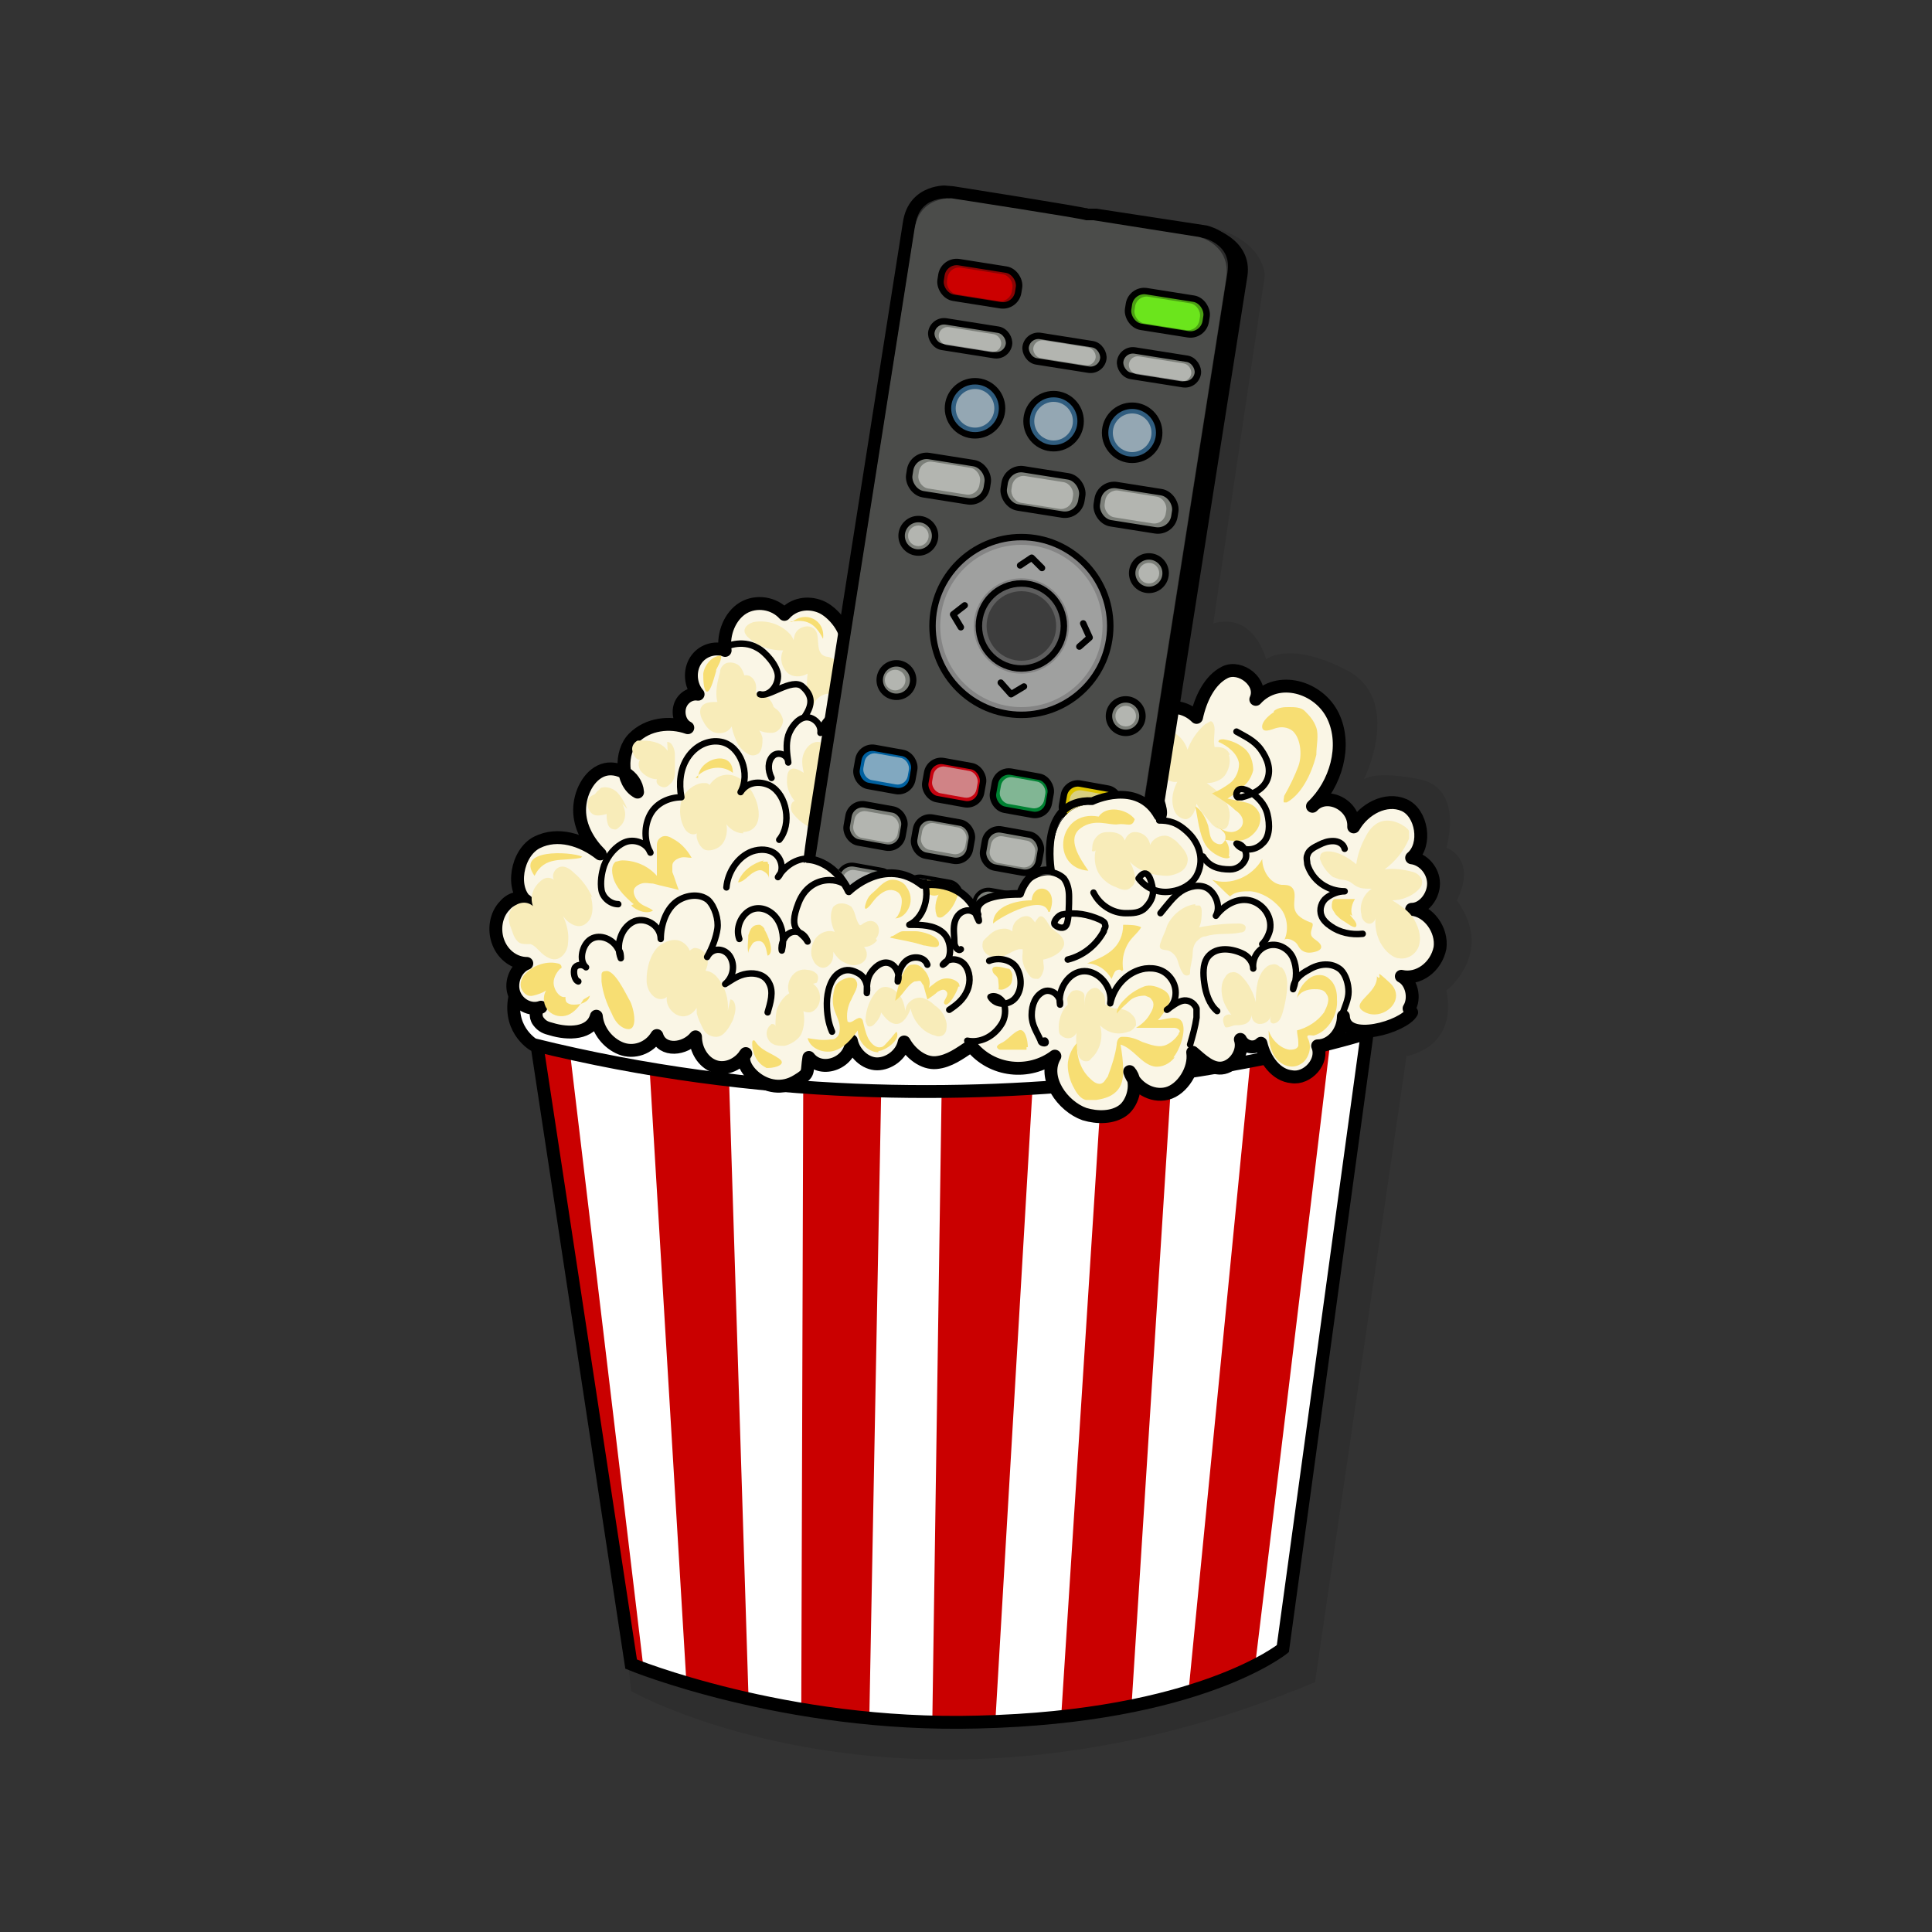 <?xml version="1.0" encoding="UTF-8"?>
<svg id="_x31_00x100" xmlns="http://www.w3.org/2000/svg" width="150" height="150" xmlns:xlink="http://www.w3.org/1999/xlink" version="1.1" viewBox="0 0 150 150">
  <rect x="0" y="0" width="150" height="150" fill="#333333" stroke="none"/>
  <!-- Generator: Adobe Illustrator 29.3.1, SVG Export Plug-In . SVG Version: 2.1.0 Build 151)  -->
  <defs>
    <style>
      .st0, .st1, .st2, .st3 {
        fill: none;
      }

      .st4 {
        opacity: .6;
      }

      .st4, .st5 {
        fill: #d7d8d6;
      }

      .st6 {
        fill: #2b2b2b;
      }

      .st6, .st7, .st8, .st9, .st10, .st11, .st12, .st13, .st14, .st15, .st16, .st1, .st2, .st3, .st17, .st18, .st19, .st20, .st21, .st22 {
        stroke: #000;
      }

      .st6, .st7, .st8, .st9, .st10, .st11, .st12, .st13, .st14, .st15, .st16, .st3, .st17, .st19, .st20, .st21, .st22 {
        stroke-miterlimit: 10;
      }

      .st7 {
        fill: #008132;
      }

      .st7, .st10, .st11, .st12, .st13, .st15, .st16, .st2, .st17, .st19, .st22 {
        stroke-width: .5px;
      }

      .st8, .st9, .st10 {
        fill: #7c7f79;
      }

      .st8, .st20 {
        stroke-width: .2px;
      }

      .st9 {
        stroke-width: .3px;
      }

      .st11 {
        fill: #8c0404;
      }

      .st12 {
        fill: #305d7f;
      }

      .st23 {
        fill: #f8ecb9;
      }

      .st24 {
        fill: #c00;
      }

      .st25 {
        fill: #3d3d3d;
      }

      .st13 {
        fill: #4ba013;
      }

      .st26 {
        fill: #6be51c;
      }

      .st27 {
        clip-path: url(#clippath-1);
      }

      .st28 {
        fill: #ca0000;
      }

      .st14, .st29 {
        fill: #fff;
      }

      .st30, .st16 {
        fill: #848484;
      }

      .st15 {
        fill: #c60310;
      }

      .st31 {
        fill: #9fa09f;
      }

      .st32 {
        fill: #4b4c4a;
      }

      .st1 {
        stroke-width: .6px;
      }

      .st1, .st2, .st18 {
        stroke-linecap: round;
        stroke-linejoin: round;
      }

      .st17 {
        fill: #5e5e5e;
      }

      .st33 {
        opacity: .4;
      }

      .st34 {
        opacity: .6;
      }

      .st35 {
        opacity: .1;
      }

      .st18 {
        fill: #faf6e6;
      }

      .st19 {
        fill: #dcc300;
      }

      .st36 {
        fill: #f7de73;
      }

      .st20 {
        fill: #90968c;
      }

      .st37 {
        clip-path: url(#clippath);
      }

      .st21 {
        fill: #161616;
        stroke-width: .7px;
      }

      .st22 {
        fill: #00609f;
      }
    </style>
    <clipPath id="clippath">
      <path class="st14" d="M106.3,79.1l-6.7,48.9s-6.5,5.3-23.7,5.7c-15,.4-26.9-4.5-26.9-4.5l-7.5-49.3s28.6,8,64.8-.8Z"/>
    </clipPath>
    <clipPath id="clippath-1">
      <path class="st0" d="M62.6,66.8c1.1,0,1.4,0,2.3.6s.7,1.2,1,1.8c.4-.2,2-1.6,3.8-1.2,5.1.5,5,1.2,5.9,2.6.5.7.2-.7,1.1-.9s1.8-.4,2.6-.2c.2-1,.5-1.6,2.3-1.6,0-2.8.4-5.2,3.1-5.5.2-.6,3.2-.8,3.7-.3,1.2,1.1,1.5.8,1.9,1.4s.3.1.4,0c2-4.4,10.6-44.5,7.4-45.6s-26.6-4.1-27.2-3.5c-3.8,3.8-3.1,12.8-6.6,29.8-.9,4.2-4.9,4.3-3.4,8.4.6,1.6,3.5.1,3.5.1,0,0-1.9,12.8-2,13.9s.4-.5.2.3Z"/>
    </clipPath>
  </defs>
  <g id="PALOMITAS_MANDO">
    <path class="st35" d="M46.9,112l2.1,19.3s21.9,12.4,53.1-.7l7.1-48.6s4-.6,3.1-5.1c0,0,3.8-2.9.8-7,0,0,1.7-2.9-.8-4.1,0,0,1.4-4.6-2.1-5.3s-4.3,0-4.3,0c0,0,3.1-6.2-1.4-8.5s-6.2-.8-6.2-.8c0,0-.9-3.7-4.1-2.8l4-27s0-4.2-8-4.2-43.3,94.6-43.3,94.6Z"/>
    <g>
      <g id="Palomitas">
        <g>
          <g>
            <path class="st29" d="M106.3,79.1l-6.7,48.9s-6.5,5.3-23.7,5.7c-15,.4-26.9-4.5-26.9-4.5l-7.5-49.3s28.6,8,64.8-.8Z"/>
            <g class="st37">
              <path class="st28" d="M103.7,77.3c0,.4-7.5,62.3-7.5,62.3l-4.5-2.4,6.7-68.3-7.1,9.3-4,62.9-5.2-3.3,4.7-73.4-8.9,13.8,2.5,2.3-3.5,59.6-4.6-.7.9-61-4.7,1.8-1.1,58.1-5.2-2.4.2-63.2-6,4.7,1.9,60.3-4.8-3.6-3.7-61.7-6.3,3,8,67-11.8-14.6-12.3-59.3,4-9,7.3-6.7,28.6,2.5,29.7-3.7,6.5,25.6Z"/>
            </g>
            <path class="st3" d="M106.3,79.1l-6.7,48.9s-6.5,5.3-23.7,5.7c-15,.4-26.9-4.5-26.9-4.5l-7.5-49.3s28.6,8,64.8-.8Z"/>
          </g>
          <path class="st14" d="M107.2,76.7s1,1.7-1,3.5c0,0-29.7,9.6-64.8.9,0,0-2.2-1.3-1.3-4.2,0,0,30.1,9.4,67.1-.2Z"/>
        </g>
        <path class="st18" d="M109.4,78.3c.5-.8.2-2.1-.6-2.5,1.3.3,2.7-.7,3-2.2.2-1.4-.9-2.9-2.2-3,.9,0,1.7-1,1.7-2s-.8-1.9-1.7-2c1.2-1,.8-3.5-.6-4.1s-3.1.3-3.9,1.7c.1-1.7-2.1-2.8-3.2-1.6,1.8-1.7,2.7-4.7,1.6-7s-4.3-3.2-6-1.3c.6-1.3-1.2-2.7-2.4-2.1s-1.9,2.1-2.2,3.5c-.9-.9-2.2-1-3.2-.4s-1.6,2-1.4,3.3c-.8-1.5-2.6-2.4-4.1-1.9,1.3-2.1,2.3-4.6,1.6-7s-3.5-4-5.3-2.5c-.4-1.3-1-2.7-2.2-3.1s-2.8.6-2.5,1.9c-.6-1.2-2.3-1.1-3.3-.2-.9.9-1.3,2.3-1.5,3.7-1.8-.7-3.9,1.5-3.4,3.6-.2-1.5-.6-2.6-1.9-3,.2-1.1-1-2.6-2-3s-2.1-.2-2.8.6c-.8-.9-2.2-1.1-3.2-.5s-1.6,2-1.4,3.3c-.8-.3-1.8,0-2.3.8-.5.8-.4,1.9.2,2.6-.6-.1-1.2.3-1.4.9s0,1.4.6,1.7c-1.4-.5-3.1-.3-4.2.8s-1,3.5.3,4.2c-.1-1.3-1.6-2.1-2.7-1.7-1.1.4-1.8,1.8-1.8,3.1s.7,2.5,1.6,3.4c-1.4-1.1-3.3-1.7-4.9-.9-1.6.8-2.1,3.7-.7,4.7-.4-.6-1.3-.4-1.8.2-.7.7-.9,1.9-.5,2.9s1.3,1.6,2.2,1.6c-.8.3-1.3,1.4-1,2.3s1.3,1.4,2.1,1.1c-.4.1-.5.7-.2,1.1s.6.5,1,.6c1.3.4,3.1.4,3.5-1,.1,1.1.9,2.1,1.9,2.5s2.2,0,2.8-1c.4,1.3,2.2,1.1,3,.1,0,1,.6,2,1.5,2.3s1.9-.2,2.4-1c-.8.8,1.6,3.6,4,2.1,1-.6.7-.6.9-1.8,1,1.3,3.3.4,3.3-1.3.2,1,1.1,1.8,2,1.8s1.9-.7,2.1-1.7c.5.9,1.5,1.7,2.5,1.6s1.8-.7,2.7-1.3c1.6,2,4.5,2.3,6.5.8-1,1.7.6,3.9,2.3,4.5,1,.3,2.2.3,3-.3s1.2-2.2.5-3c.4,1.2,1.7,2,2.9,1.7s2.2-1.9,2-3.2c.7.6,1.5,1.4,2.4,1.2s1.6-1.3,1.3-2.2c.3.6,1.1.8,1.6.3.3,1.3,1.2,2.5,2.4,2.6,1.2.2,2.5-1.2,2-2.4,1.1,0,2-1.1,2-2.3.1,2.2,4.7.8,5.3-.3Z"/>
        <g>
          <path class="st23" d="M95.4,58.6c.2.5,0,1.2-.3,1.6s-.9.6-1.4.6c.5.4,1,.7,1.3,1.2.4.5.6,1.2.4,1.8,0,.3-.2.6-.5.6-.3,0-.6-.2-.8-.4-.4-.5-.9-1-1.2-1.6-.1.5-.3,1.1-.8,1.2-.5,0-.9-.4-1-.9-.2-.7,0-1.4.3-2-.6.1-1.2-.4-1.5-1s-.2-1.4-.2-2.1c0-.2,0-.4.1-.6.2-.4.8-.4,1.2-.2.6.3,1,.8,1.2,1.4.3-.8.8-1.5,1.4-2,.1,0,.3-.2.4-.2.2,0,.3.4.3.6,0,.5-.1.9,0,1.4.5,0,.9,0,1.2.6Z"/>
          <path class="st23" d="M92.8,70.3c0,0,.2,0,.3,0,.1,0,.2.2.2.4,0,.4,0,.9-.2,1.3,1-.2,2.1-.3,3.1-.3.2,0,.6.1.5.4,0,.2-.2.3-.4.3-.9.2-1.8,0-2.7.3-.3,0-.5.2-.7.4-.2.2-.3.6-.3.9,0,.5-.2,1-.2,1.4,0,.1,0,.3-.1.3-.2.1-.4,0-.5-.2-.2-.3-.3-.7-.4-1s-.4-.6-.7-.7c-.4-.1-.8,0-.6-.6s.4-.9.5-1.3c.4-.9,1.3-1.6,2.2-1.7Z"/>
          <path class="st23" d="M99.4,75.1c-.2-.2-.4-.3-.7-.2-.1,0-.3.1-.4.2-.7.6-.8,1.7-.8,2.7-.2-.8-.6-1.5-1.1-2-.2-.2-.5-.4-.8-.3-.2,0-.4.2-.5.4-.3.4-.3,1-.2,1.5s.4,1,.7,1.4c-.2-.1-.5,0-.6.2s0,.5.1.7.6-.1.8-.1c.7,0,1.2-.1,1.3-.9-.1.4.2.8.6.8s.7-.2.9-.6c-.2.4,0,.7.4.5s.5-.9.6-1.2c.2-.9.5-2.4-.2-3.1Z"/>
          <path class="st23" d="M90.3,65.1c.4-.2.9,0,1.2.4.4.4.8.9.7,1.4-.1.7-.8,1-1.5,1.1-1.1,0-2.2-.3-3-1.1.2.3.3.6.4,1s0,.8-.3,1c-.3.3-.7.2-1.1,0-.6-.2-1.1-.6-1.4-1.1s-.4-1.3-.2-1.9c0,0,0,.2-.2.2s-.1-.1-.1-.2c0-.4.1-.7.4-1s.6-.3,1-.3c.3,0,.7.1.9.3s.4.6.3,1c-.3-.5.1-1.3.7-1.3s1.1.4,1.2,1c.2-.5.8-.8,1.3-.7s.9.6,1,1.1"/>
          <path class="st23" d="M81,74.6c0,.3.1.5,0,.8s-.2.5-.4.6c-.3,0-.5,0-.7-.3-.4-.5-.6-1.1-.5-1.7,0-.1,0-.2,0-.3,0,0-.2,0-.3,0-.4.1-.7.3-1.1.5s-.8.2-1.2,0-.6-.6-.5-1c0-.2.3-.4.5-.6.3-.3.7-.5,1.2-.5s.9.4.9.8c-.4-.3-.4-1,0-1.4s.9-.5,1.2-.2.6.8.4,1.3c-.2-.4-.3-.9,0-1.2.4-.7.8.2,1,.5s.5.4.8.7c1,1-.6,1.8-1.3,1.9Z"/>
          <path class="st23" d="M82.7,78.2c-.3.4-.5,1-.5,1.5,0,.3,0,.6.2.7.2.2.6.3.9.1s.4-.5.4-.9c-.2.7-.2,1.5,0,2.2,0,.3.3.6.6.6.1,0,.3,0,.4-.2.7-.6,1-1.7.7-2.6.6.6,1.4.8,2.2.5.2,0,.5-.3.6-.5,0-.2,0-.5-.2-.7-.3-.4-.8-.6-1.3-.6s-.5-.2-.8-.3c0,0-.1,0-.1,0,0,0,0-.1,0-.2,0-.2,0-.5-.2-.7s-.3-.4-.6-.4c-.3,0-.6.3-.7.6s-.1.7-.1,1c0-.3,0-.7,0-1s-.5-.5-.8-.4c-.2,0-.4.3-.5.5s0,.3,0,.6Z"/>
          <path class="st23" d="M72.2,77.9c.7.2,1.2.9,1.3,1.6,0,.3,0,.6-.2.8-.2.2-.5.2-.7.1-.9-.2-1.7-1.1-1.9-2.1-.2.6-.6,1.2-1.1,1.2-.5,0-.9-.5-1.2-.9,0,.3-.3.7-.5.9-.1.1-.2.2-.4.2-.2,0-.2-.2-.3-.4,0-.7.2-1.4.6-2,.2-.3.4-.5.6-.6.4-.2.9,0,1.3.4s.5.9.6,1.4c0-.7.8-1.2,1.4-1s1.1.7,1.4,1.3c0,0,0,.1,0,.2s-.1,0-.1,0"/>
          <path class="st23" d="M68.1,73c-.3.4-.8.6-1.3.5,0,0-.2,0-.2-.2.4,0,.7.4.7.8s-.3.7-.7.8-.7,0-1.1-.2-.6-.5-.8-.8c0,.3,0,.7-.3,1s-.6.3-.9.1c-.3-.2-.4-.5-.5-.8-.1-.7.2-1.5.9-1.8s1.4,0,1.6.8c-.4-.2-.6-.6-.8-1.1-.2-.5-.3-1.2,0-1.7.4-.4,1-.3,1.4,0,.3.4.3.8.5,1.2s.2.2.6,0c.8-.4,1.4.5.8,1.3Z"/>
          <path class="st23" d="M103.5,68.1c-.4-.3-.7-.7-.9-1.1,0-.1-.2-.3-.1-.5,0-.3.3-.4.6-.4.8,0,1.6.5,2.2,1,.1-.7.3-1.3.6-1.9s.5-.9.9-1.2c.7-.5,1.6-.3,2.3.2.1.1.3.2.3.4,0,.2,0,.3,0,.5-.4,1-1.1,1.8-1.9,2.4.7-.1,1.5,0,2.2.2.4.1.8.5.7.9,0,.2-.2.4-.3.5-.5.5-1.3.8-2,.8.6.4,1.3.8,1.7,1.5s.6,1.5.3,2.2c-.3.6-.9.9-1.5.8-.3,0-.7-.3-.9-.5-.7-.7-1-1.7-.9-2.7,0,.3-.3.6-.6.5s-.5-.4-.5-.7c-.2-.8.2-1.6.8-2-.7,0-1,0-1.5-.4s-.8-.2-1.2-.4Z"/>
          <path class="st36" d="M74.8,67.3c-.2,1.4-.4,3-1.5,3.8-.1.1-.3.2-.5.1,0,0-.1-.1-.1-.2-.2-.6,0-1.4.4-1.9,0,.4-.5.5-.8.4s-.4-.6-.5-.9c0-.3,0-.7.1-1s.5-.5.8-.3c-.2,0-.3-.2-.4-.5,0-.5,0-1.1.3-1.4.4-.4,1-.4,1.3,0s.3,1.1,0,1.5c0,0,0-.8,0-.8,0-.3.2-.6.5-.8.5-.4,1.1-.3,1.7,0s.8.7.6,1.3-1.2.6-1.9.7Z"/>
          <path class="st23" d="M80.2,53.1c0-.5.5-.9.9-1s1,.2,1.2.7c0,0,0,.1,0,.2,0,.1-.1.3-.3.3-.4.2-.8.3-1.2.2.4,0,.8.3,1,.6,0,.2.2.3.1.5,0,.4-.4.6-.7.7-.6.1-1.3,0-1.8-.5.2.6,0,1.3-.4,1.6,0,0-.2,0-.3,0-.2,0-.3-.3-.3-.5-.1-.4-.1-.8-.1-1.2,0-.1,0-.3,0-.4,0-.2-.2-.3-.3-.4-.4-.3-.7-.9-.6-1.4s.4-1.1.9-1.2,1.1.2,1.2.7c0,.4,0,.9-.3,1.3-.2-.6,0-1.4.6-1.6s1.3.1,1.5.7c0,.1,0,.2,0,.3s-.2.1-.2,0"/>
          <path class="st23" d="M76.8,56.2c0,0,.1.2,0,.3,0,.2-.2.2-.4.3-.8.2-1.6,0-2.3-.5,0,.9-.6,1.7-1.4,1.8s-1.5-.8-1.5-1.7c0,.4-.4.7-.8.6s-.5-.6-.6-1.1c0-.3,0-.6,0-.9.2-.4.6-.5,1-.5.3,0,.7.1.9.4s.3.7.1,1c-.3-.6-.4-1.4-.1-2,.3-.6,1-1.1,1.6-.8,1,.4.7,1.6.9,2.4.9-.3,1.9-.2,2.4.7Z"/>
          <path class="st23" d="M76.1,51c0,.3-.3.6-.5.7-.4.1-.7-.2-1-.5-.3-.4-.5-.8-.6-1.2,0,.6-.6,1.1-1.2,1.1s-1.1-.3-1.4-.8c-.3-.4-.4-1.1,0-1.5.2-.2.5-.4.7-.4.2,0,.5-.2.7-.1s.5.2.5.5c0-.6-.1-1.2,0-1.7s.9-.9,1.3-.5c.1,0,.2.2.3.4.2.5.2,1.1,0,1.7-.3-.3.3-.6.5-.5s.3.3.4.6c.4.8.6,1.5.3,2.4Z"/>
          <path class="st23" d="M79.2,49.3c-.5-.7-1.4-1-2.2-.7,0-.9,0-1.8,0-2.6,0,0,0-.2,0-.3,0-.2.3-.3.6-.3s.4.2.5.4c.5.6.8,1.4.8,2.3.4-.2,3-.8,2.9,0s-2.8,1.3-2.7,1.3Z"/>
          <path class="st23" d="M66.7,52.4c.3.5.3,1.1.2,1.7,0,.3-.2.5-.4.7-.3.1-.6,0-.9-.2s-.4-.5-.7-.6c-.7-.4-1.7.1-1.8,1-.5-.8-.5-1.8-.4-2.7-.5.3-1.2.3-1.6-.1s-.6-1.1-.3-1.7c-1,0-2-.3-2.8-1.1-.1-.1-.2-.3-.2-.4,0-.4.4-.6.7-.7,1.1-.2,2.2.2,2.9,1,.2.3.4.7.2,1,0-.6,0-1.2.5-1.5s1.1-.2,1.3.3c.2.5,0,1.3.4,1.7.1.1.3.2.5.2.5.1,1,.6,1,1.1.6.2.8,1.1.4,1.6"/>
          <path class="st23" d="M66.3,64.6c.7-.2,1.4-.5,2.1-.9.2-.2.4-.3.6-.6.1-.2.1-.5,0-.8-.2-.7-.8-1.2-1.4-1.3s-1.3.2-1.8.6c.3-.7.4-1.4.4-2.1,0-.4,0-.8-.3-1-.2-.2-.5-.2-.8,0s-.4.5-.3.8c0-.4-.2-.8-.4-1.1s-.6-.6-.9-.6c-.5,0-.9.4-1.1.9s-.1,1,0,1.5c-.3-.2-.8-.5-1.1-.2-.2.2-.2.6-.2.9,0,.6.3,1.1.6,1.5-.2,0-.3.3-.3.5s.1.4.2.5c.4.5.9.9,1.5,1.1.2,0,.5.2.7,0,.1,0,.2-.3.3-.4.1-.4.1-.9,0-1.3,0-.2-.3-.5-.5-.4-.2,0-.2.3-.3.4,0,.7.3,1.4.8,1.8.2.1.4.3.6.2s.3-.4,0-.5c-.1,0-.3,0-.3.3s0,.3.2.5c.4.4.9.5,1.4.4s.9-.5,1.1-1"/>
          <path class="st23" d="M59.1,55.1c.2-.4.8-.4,1.1-.1.3.2.5.5.6.9,0,.5-.4,1-.9,1s-.9-.1-1.3-.4c.3,0,.5.4.6.8,0,.4,0,.9-.3,1.2-.3.2-.6.2-.9,0s-.5-.4-.7-.7c-.2-.4-.4-.9-.5-1.4-.2.4-.7.6-1.2.5s-.8-.5-1-.9c-.2-.3-.3-.7-.2-1,.2-.5.8-.5,1.3-.5-.2-.7,0-1.6.2-2.3,0-.2.1-.4.2-.5.3-.4,1-.3,1.3,0s.5.9.5,1.5c0,.2,0,.4,0,.5s-.2.3-.4.3c-.2,0-.3-.2-.4-.4-.1-.4.1-.9.5-1.1s.8,0,1,.4.1.9-.1,1.2c0,.1-.3.2-.3,0,.2-.3.6-.4.9-.3s.6.4.8.7c.1.2.2.4.2.6s0,.4-.2.6-.7-.4-.8-.6Z"/>
          <path class="st23" d="M56.7,77.6c.3,0,.4.4.4.7s-.1.6-.2.9c-.3.6-.7,1.3-1.3,1.3-.4,0-.8-.2-1-.6s-.4-.8-.5-1.2c0-.4-.1-.9.2-1.2,0,.8-.7,1.5-1.4,1.4s-1.3-.9-1.1-1.6c0-.1.1-.3.2-.2-.2.5-.8.6-1.2.3s-.6-.8-.6-1.3c0-1,.3-2,.9-2.6.5-.4,1.2-.7,1.8-.4.8.4,1,1.5.7,2.4,0,0-.2,0-.2,0-.2-.3-.3-.7-.2-1.1s.4-.7.7-.8c.4,0,.7.2.9.5s.2.8,0,1.2c0,.2-.2.4-.4.2.4-.3,1,0,1.3.4.6.7.9,1.7.8,2.6"/>
          <path class="st23" d="M44.4,68.2c1,0,1.6,1.2,1.6,2.3,0,.4-.1.9-.5,1.2-.6.5-1.4,0-1.8-.6.3.6.5,1.4.4,2.1,0,.5-.3,1-.7,1.2-.4.2-.8,0-1.1-.2s-.6-.6-.9-.8c0,0-.2-.1-.2-.1,0,0-.2,0-.3,0-.2,0-.5,0-.7-.2s-.3-.4-.4-.7c-.1-.3-.3-.7-.3-1.1,0-.6.4-1.1,1-1.2s1.1.3,1.2.8c-.3-.3-.5-.9-.4-1.4s.4-.9.8-1.2c.3-.2.6-.2.9,0-.2-.4.1-.9.5-1s.8.2,1.1.5c.6.5,1.1,1.2,1.4,1.9"/>
          <path class="st23" d="M57.7,64.7c-.5,0-1-.3-1.3-.7.1.5,0,1.1-.3,1.5s-.9.6-1.3.5-.8-.8-.7-1.3c-.3.2-.7,0-.9-.3-.4-.6-.5-1.5-.3-2.2s.9-1.3,1.6-1.4c.1,0,.2,0,.3,0,.3,0,.5.4.6.7s0,.7,0,1c0,.3-.2.6-.5.5-.1,0-.2-.2-.2-.4-.2-1,.5-2.2,1.4-2.4,2.3-.6,4.1,4.3,1.6,4.4Z"/>
          <path class="st23" d="M51.8,57.6c.4,0,.6.6.6,1,0,.4,0,.9,0,1.4,0,.3-.1.6-.3.8s-.4.4-.7.3-.5-.3-.4-.6c-.5,0-1-.3-1.3-.7-.1-.2-.2-.6,0-.8-.3,0-.5-.3-.6-.7s.2-.7.4-.8c.1,0,.3,0,.4,0,.8,0,1.6.2,2,.9.2.3.3.9,0,1.1"/>
          <path class="st23" d="M47.8,61.9c.4.2.6.6.7,1s0,.9-.3,1.2c-.1.1-.3.3-.4.3-.3,0-.5-.1-.6-.4s-.1-.5-.1-.8c-.4.1-.8.2-1.1,0s-.5-.7-.3-1.1c0-.2.2-.3.4-.4.1,0,.2-.2.3-.3,0,0,.2-.1.2-.2.4-.2,1,0,1.3.3s.6.8.8,1.3"/>
          <path class="st23" d="M62.4,76.6c0-.3.4-.4.6-.3s.4.3.5.5c.2.3.2.8.1,1.1s-.4.7-.8.7-.7-.2-.8-.6c.2.1.4.4.4.7.1.5,0,1.2-.2,1.6s-.8.8-1.3.9c-.4,0-.8,0-1.1-.3s-.4-.8-.1-1.2c0,0,.1-.1.2-.2.1,0,.3,0,.3.2s0,.3,0,.4c0-.6,0-1.1.1-1.7.2-.5.5-1,1-1.3.1,0,.3,0,.4,0,0,.1,0,.3-.2.3-.4-.3-.4-1-.1-1.5s.8-.7,1.3-.6c.2,0,.5.1.7.3s.1.6,0,.7"/>
          <path class="st0" d="M72.3,60.5c-.2.5-.5,1-.8,1.4,0-.2,0-.5,0-.7,0-.2,0-.4,0-.5-.1-.5-.6-.7-1-.8s-.9,0-1.3-.3c0,0,0,0,0,0,0,0,0,0,0,0,.2-.4.6-.6,1-.6s.8,0,1.1.2c.3.1.6.3.8.7.3.5.1,1.1-.1,1.6"/>
        </g>
        <g>
          <path class="st36" d="M105,71.1c-.2-.4,0-1,.2-1.3-.3,0-.6,0-1,0-.2,0-.5,0-.6,0-.2.1-.2.4-.2.6s.2.4.3.6c.2.2.4.4.6.5.2.1.9.7,1,.4s-.4-.7-.5-.9Z"/>
          <path class="st36" d="M103.8,77.4c0-.5-.2-1.1-.6-1.4-.4-.4-1.1-.4-1.6,0s-.8.9-.9,1.5c.2-.5.8-.7,1.3-.7.4,0,.8,0,1,.4.3.4,0,1-.2,1.4-.5.7-1.3,1.2-2.1,1.4,0,.3.1.6.1.9,0,.1,0,.2,0,.3-.1.3-.5.3-.7.3-.7-.1-1.4-.8-1.6-1.5,0,.8.1,1.6.6,2.2s1.3.8,1.9.4c.4-.2.7-.8.7-1.3s-.2-.7-.2-.8c0-.2.3-.1.5-.1,1.1-.3,1.9-1.6,1.8-2.8Z"/>
          <path class="st36" d="M91.2,82.1c-.4.5-1,.8-1.6.7-1-.2-1.6-1.4-2.6-1.7.1.6.2,1.3.2,1.9,0,.5,0,1.1-.4,1.6-.4.5-1,.7-1.7.8-.3,0-.6,0-.8,0-.4-.1-.7-.5-.9-.9-.3-.5-.5-1.2-.5-1.8s.3-1.3.7-1.7c0,1.1.3,2.1,1.1,2.8.3.3.7.5,1,.2.1-.1.2-.3.3-.4.3-.8.6-1.7.7-2.5,0-.2.1-.6.4-.6,0,0,.1,0,.2,0,.5,0,1,.2,1.4.4.6.2,1.3.5,1.9.2.4-.2.7-.5.9-.8,0,0,0-.1.1-.2,0-.2-.3-.3-.4-.3-1,0-2,0-3,0,.5-.3.9-.7,1.1-1.1.2-.3.4-.8.1-1.1-.1-.2-.3-.2-.5-.3-.4,0-.9.1-1.2.4s-.7.6-1,1c0-.5.4-.9.7-1.2.4-.4.9-.7,1.4-.9s1.1,0,1.6.3c.3.2.5.5.4.9,0,.2-.2.4-.3.6-.2.3-.4.6-.6.8.5,0,1.6-.5,1.9.2s-.2,2.1-.7,2.7Z"/>
          <path class="st36" d="M79.7,81.3c0,0,0,.1,0,.2,0,0-.1,0-.2,0-.6,0-1.2,0-1.8,0-.1,0-.2,0-.3-.2,0-.1.1-.2.3-.3.5-.2.9-.8,1.4-1s.7.8.7,1.3Z"/>
          <path class="st36" d="M68.2,81.7c-.8,0-1.6-.8-1.6-1.7-.5.7-1.1,1.4-1.9,1.6s-1.8-.2-2-1c.6.1,1.2.2,1.8.1.2,0,.3,0,.5-.2.2-.2.2-.5.2-.7,0-.6-.4-1.1-.5-1.7-.1-.5,0-1,.1-1.4s.6-.7,1.1-.8c.2,0,.5,0,.6.3.2.4-.2.9-.4,1.4-.3.5-.4,1.2-.3,1.7.3.3.8-.5,1.1-.2,0,0,.1.1.1.2.1.4.2.9.4,1.3s.6.8,1,.7c.2,0,.4-.3.6-.5.2-.2.4-.5.6-.7.4.6-.9,1.5-1.4,1.5Z"/>
          <path class="st36" d="M95.4,66.5c.1-.5,0-1-.3-1.3.6.1,1.3.2,1.9-.2s1-1.1.8-1.8c-.2-.5-.6-.8-1.1-.9s-.9-.2-1.4-.3c.5-.3,1-.7,1.4-1.1.3-.3.5-.7.6-1.1,0-.6-.2-1.3-.7-1.7s-1-.6-1.6-.7c-.2,0-.4,0-.4.2.7.3,1.5.9,1.6,1.7,0,.6-.3,1.2-.7,1.5s-.9.6-1.4.8c.6.4,1.3.8,1.8,1.3.3.2.6.5.6.9,0,.5-.5.8-.9.8s-.8-.2-1.2-.5c.2.1.4.3.6.5s.2.6,0,.8c-.2.3-.7.1-.9-.2s-.2-.7-.3-1.1c-.2-.6-.5-1.2-1-1.5.2.9.3,2.2.8,3s1.8,1.3,1.9.9Z"/>
          <path class="st36" d="M98.9,55.2c.4-.3.8-.3,1.2-.3.4,0,.9,0,1.2.3s.7.7.9,1.3c.2.6,0,1.4,0,2.1-.4,1.6-1.2,3.1-2.3,3.7,0,0-.1,0-.2,0-.1,0,0-.4,0-.5.4-.7.8-1.5,1.1-2.3s.2-2-.3-2.6c-.3-.4-.9-.5-1.3-.4-.2,0-1.1.5-1.2,0s.7-1.1.9-1.2Z"/>
          <path class="st36" d="M99.6,73.2c.5-.8.4-2-.2-2.7s-1.4-1.2-2.3-1.3c-.6,0-1.2,0-1.6.4-.5-.4-.9-.9-1.4-1.3,1.4.5,3.1-.2,3.9-1.6,0,.9.6,1.9,1.5,2,.3,0,.6,0,.8.2.4.4.1,1.1.2,1.6.1.6.7.9,1.2,1.1,0,0,.1,0,.2.1.1.2-.2.6-.1.9s.5.4.7.7,0,.5-.4.6-.7.1-1-.1-.3-.5-.6-.7-.7-.3-.8-.1Z"/>
          <path class="st36" d="M87.1,75.4c-.1-.2-.4-.1-.5,0s-.2.4-.3.6c-.4-.7-1.1-1.2-1.9-1.2.7-.3,1.3-.5,1.9-1s.9-1.2.9-2c.4,0,1.1,0,1.4.2-.3.5-.8.8-1.1,1.4s-.4,1.2-.3,1.9Z"/>
          <path class="st36" d="M78.2,75.2c.1,0,.2,0,.3.2,0,0,.1.2.1.3,0,.3,0,.7-.3.9s-.5.3-.8.2c.1,0,0-.6,0-.7,0-.3-.3-.4-.4-.6-.3-.7.7-.4,1.1-.3Z"/>
          <path class="st36" d="M74.5,76.6c0,0,0-.2-.1-.3-.3-.3-.8-.4-1.2-.3s-.7.4-1.1.7c.2-.4,0-.9-.2-1.2-.3-.4-.6-.7-1.1-.6-.4,0-.6.5-.8.9-.2.6-.4,1.2-.5,1.9.6-.4.9-1.2,1.5-1.5.2,0,.4-.1.5,0,0,0,.1.2.2.3.1.4.2.7.3,1.1.3-.2.6-.4.8-.6.2-.1.5-.3.7,0s-.3.7-.2.9c.3.5,1.1-1.1,1.1-1.3Z"/>
          <path class="st36" d="M69.1,72.8c.9.2,1.7.3,2.6.6.3,0,1.3.4,1.2-.2s-1.4-.9-1.8-.9-.7,0-1,0-.7.4-.9.4Z"/>
          <path class="st36" d="M68,69.1c.4-.4.8-.8,1.3-.8.4,0,.9.2,1.1.6.3.4.4,1,.2,1.5s-.6.9-1.1.9c.2-.1.3-.4.4-.6.1-.4.2-.9,0-1.2-.2-.4-.8-.5-1.2-.3s-.7.5-1,.9c-.2.3-.7.8-.5.1s.5-.8.8-1.1Z"/>
          <path class="st36" d="M80.6,60.7c0-.3-.4-.4-.7-.5-1.4-.1-2.8.4-4.1,1-.6-.7-1.5-1.2-2.4-1.2.7,0,1.5,0,2.2-.2s1.4-.5,1.9-1.1c0,0,.2-.2.3-.3.1,0,.3,0,.5,0,.6.2,1.8.2,2.3.6s0,1.1,0,1.7Z"/>
          <path class="st36" d="M79.8,63.7c.2-.3.4-.8.1-1.1,0-.1-.2-.2-.4-.2-1.3-.4-2.7,0-3.7.9-.4-.4-.9-.7-1.4-.9-.2,0-.5-.2-.7,0-.3.1-.5.5-.6.9-.1.5,0,1.1,0,1.6.2-.6.5-1.2,1.1-1.4.6-.2,1.2.3,1.3.9,1.1-.3,2.1-1.3,3.2-1.1,0,0,.2,0,.2,0,.1.2,0,.4-.2.6-.5.4-1.1.7-1.5,1.1.9,0,1.8-.6,2.4-1.4Z"/>
          <path class="st36" d="M86.5,59.8c-.1-.4-.4-.7-.8-1-.4-.3-.8-.5-1.3-.7-.2,0-.4-.1-.5-.3,0,0,0,0,0,0,0,0,0-.1.1-.1.6-.3,1.4,0,2,.3.4.2.9.5,1.1.9s-.2.8-.6,1Z"/>
          <path class="st36" d="M48.4,79.8c-.4-.2-.7-.6-.9-1.1-.4-.8-.7-1.6-.8-2.5,0-.2,0-.3,0-.5s.1-.3.3-.3c.7-.2,1.6,1.8,1.9,2.3s.8,2.7-.5,2.1Z"/>
          <path class="st36" d="M59.5,82.9c-.7-.3-1.1-1.1-1.1-1.9,0-.1,0-.3.2-.2,0,0,0,0,0,0,.5.8,1.2.9,1.9,1.4s-.6.8-1.1.7Z"/>
          <path class="st36" d="M59.4,72.2c-.1-.2-.2-.3-.4-.4-.2,0-.4,0-.6.2s-.2.4-.3.6c0,.5-.1.9,0,1.4,0-.3.2-.5.3-.7s.5-.3.7-.2c.4.2.4.8.5,1.1.6-.2,0-1.7-.3-2.1Z"/>
          <path class="st36" d="M49.2,70.2c-.6-.5-1.2-1.1-1.5-1.8-.2-.5-.3-1.2.1-1.5.1,0,.3-.1.5-.1,1,0,2,.4,2.7,1.2,0-.8,0-1.5,0-2.3,0-.2,0-.4.2-.6.3-.3.7-.2,1,0,.6.3,1.1.8,1.5,1.5-.3,0-.6-.1-.9,0s-.6.3-.6.6c0,.2,0,.4,0,.5.2.5.3.9.5,1.4-.7-.2-1.3-.3-2-.5-.3,0-.6-.1-.9,0s-.6.3-.6.6c0,.4.3.8.6,1,.3.2.7.3.9.5-.5.3-1.3,0-1.7-.4Z"/>
          <path class="st36" d="M45.3,77.6c-.3.5-.7,1-1.2,1.2s-1.1.1-1.5-.3-.5-1.1-.2-1.6c-.3.2-.6.3-1,.4s-.7-.1-.9-.5c-.2-.4,0-1,.4-1.3.6-.6,1.6-.9,2.4-.7.1,0,.3.1.3.3,0,0,0,.1-.1.1-.3.3-.6.8-.5,1.3s.5,1,.9.9c0,.2,0,.4.2.5s.3.1.5.1c.5,0,1.1-.2,1.2-.7"/>
          <path class="st36" d="M55.6,52c.2-.4.4-.7.4-1.1-.7,0-1.3.7-1.4,1.4,0,.3,0,1.4.3,1.4s.6-1.3.7-1.6Z"/>
          <path class="st36" d="M65.5,57.7c-.5-.1-1,0-1.4.2,0-.5.1-1,.4-1.3.5-.5,1.5-.7,1.9,0s.1,1.6,0,2.2c-.2-.5-.5-.8-1-1Z"/>
          <path class="st36" d="M59.2,66.9c.1,0,.3,0,.4,0,0,0,0,.2.1.2,0,.4,0,.7,0,1.1,0-.3-.3-.5-.5-.6s-.5,0-.8.2c-.3.2-.7.7-1.1.7.3-.9,1.2-1.5,2-1.7Z"/>
        </g>
        <g>
          <path class="st2" d="M59.6,78.6c.2-.7.5-1.6.1-2.3-.3-.6-1-.8-1.7-.7s-1.2.5-1.7.8c.6-.5.8-1.4.4-2.1s-1.4-.8-1.8,0c.4-.7.7-1.5.8-2.2s-.2-1.7-.7-2.2c-.7-.6-1.9-.4-2.6.2s-1.1,1.7-1.1,2.8c0-1.1-1.3-1.8-2.2-1.3s-1.3,1.8-.9,2.8c0-.2,0-.5-.2-.7-.4-.8-1.4-1.2-2.1-.8s-1,1.7-.4,2.2c-.3-.3-.8-.2-.9.1s0,.9.3,1"/>
          <path class="st2" d="M73.7,78.4c.6-.4,1.1-.8,1.4-1.5s.2-1.5-.2-2-1.3-.6-1.7,0c.8-.4.7-1.9,0-2.5s-1.7-.6-2.6-.6c1.3-.6,1.8-2.8.8-4s-2.9-1.4-3.6,0c-.2-1.3-2.7.3-1.9,1.2-.5-.9-3-1.2-3.9,1.1s.2,2.1.7,3c-.2-.6-.8-.9-1.3-.7s-.8.9-.7,1.4c.2-.8.1-1.8-.4-2.5s-1.4-1-2.1-.6-1.1,1.4-.8,2.2"/>
          <path class="st2" d="M64.6,80.1c-.3-.7-.4-1.4-.4-2.2,0-.9.3-2,1-2.4.5-.3,1-.2,1.5.1s.7.9.6,1.5c0-.6,0-1.2.4-1.7s.9-.8,1.4-.6.8.9.6,1.4c0-.7.3-1.4.8-1.7s1.3-.2,1.5.4"/>
          <path class="st2" d="M60.5,65.2c1-1.2.6-3.5-.7-4.2-.8-.4-1.8-.3-2.3.5.8-1.4,0-3.6-1.5-3.9-1-.2-2,.3-2.6,1.2s-.7,2-.5,3.1c-.9,0-1.9.4-2.4,1.3s-.5,2.1,0,3c-.3-.8-1.3-1.1-2-.8s-1.3,1-1.6,1.8c-.2.6-.3,1.3-.2,1.9s.7,1.1,1.3,1.1"/>
          <path class="st2" d="M56.4,68.9c.1-1.2.9-2.4,2-2.8.6-.2,1.3-.2,1.8.2s.7,1.3.2,1.8c.6-1,1.7-1.6,2.7-1.4.1,0,.9.2,1,.3"/>
          <path class="st2" d="M67.3,65.1c.3.4.9,0,1.3-.4.4-.4.7-.9,1-1.4.5-.8,1-1.9.5-2.7-.2-.4-.6-.6-1-.7-.9-.3-1.9-.2-2.7.4,0,.2.3.2.5.1s.2-.3.3-.5c.2-.6.3-1.3.4-1.9,0-.6,0-1.2-.2-1.7-.3-.8-1.2-1.3-2-1.1s-1.5.8-1.7,1.7c.1-.7-.6-1.3-1.2-1.2s-1.1.8-1.3,1.4c-.2.7-.1,1.4,0,2.1,0-.6-.8-.9-1.2-.5s-.4,1.1-.1,1.7"/>
          <path class="st2" d="M62.5,55.6c.6-.9.6-1.6-.2-2.3-.8-.7-2.7.9-3.3.6.7.2,1.4-.6,1.4-1.4s-1-1.9-1.6-2.2c-1.2-.7-2.6-.1-2.7.1"/>
          <path class="st2" d="M92.4,81.1c.2-.7.4-1.4.5-2.1,0-.2,0-.5,0-.7-.2-.5-.7-.7-1.1-.6s-.8.4-1.2.7c.7-.4.9-1.5.4-2.3s-1.3-1-2.1-.9c-1.3.2-2.4,1.3-2.7,2.7.2-1.3-.9-2.5-2-2.5-1.2,0-2.1,1.4-1.9,2.6.1-.7-.7-1.3-1.3-1s-.9,1-.9,1.8.4,1.3.7,2c0,.1.1.2.3.2s0-.3,0-.2"/>
          <path class="st2" d="M82.9,74.5c1.2-.3,2.2-1.1,2.8-2.2,0-.2.2-.3.1-.5,0-.2-.2-.3-.4-.4-.9-.4-1.9-.6-2.9-.4-.3,0-.8.6-.6.8.2.2.7.4.9,0s.2-1.6.2-2.2c0-.5-.1-1-.4-1.4-.3-.3-.8-.5-1.2-.5-1,0-1.9.7-2.5,1.6.5-.9-.2-2.1-1.1-2.3s-1.8.6-2.2,1.6,0,2.1.4,2.9c0-.5-.5-.9-1-.8s-.8.5-.9,1,0,1,0,1.5c0,.3.3.7.5.5"/>
          <path class="st2" d="M75.1,80.8c1,.2,2-.3,2.6-1.2.3-.4.4-1,.3-1.5s-.7-.9-1.1-.7c.4.7,1.5.7,2,0s.4-1.7,0-2.3-1.4-.8-2.1-.5"/>
          <path class="st2" d="M77.8,65.5c.7.2,1.5,0,2.1-.5s.9-1.3.9-2.1c0-.5-.2-1-.6-1.3-.2-.2-.5-.2-.8-.3-.8-.1-1.5-.2-2.3,0s-1.5.7-1.8,1.4c.3-.8-.4-1.7-1.1-1.8s-1.5.5-1.8,1.3-.3,1.7,0,2.5c-.1-.5-.7-.7-1.1-.5s-.5,1-.1,1.3"/>
          <path class="st2" d="M73.4,58c.6.6,1.5.7,2.2.5s1.4-.8,1.8-1.6c.3-.5.5-1.2.4-1.8-.2-.6-.8-1-1.4-1.1s-1.2,0-1.8.2c-.3,0-.5.2-.7.4s0,.7.3.6c0,0,.2,0,.2-.2.7-.8.5-2.2-.2-2.9-.8-.7-1.9-.6-2.7,0s-1.2,1.7-1.2,2.8c.1-.7-.2-1.5-.8-1.8-.4-.2-1-.2-1.3.2-.1.2-.2.4-.2.6,0,.6-.1,1.3,0,1.9,0,.5.2,1,.5,1.3s.9.3,1.1-.1"/>
          <path class="st2" d="M80.4,64.4c-.8-1.2,1.7-.6,1.4-2.1-.3-1.2-.3-2.8.7-3.5.8-.6,2-.1,2.7.7.5.6.8,1.3.9,2.1,0-.1.2-.3.2-.4.5-.7,1.2-1.1,2-1.1s1.5.7,1.7,1.5.7,1.8,0,2.1c.7,0,1.4.1,2.3,1s1.2,2.2.6,3.3c-.4.7-1.2,1.1-1.9,1.2-1,.2-2-.2-2.6-1,.7-1,1,.2,1.1.8s-.2,1.1-.6,1.5-1,.4-1.5.4c-1,0-2-.6-2.5-1.6"/>
          <path class="st2" d="M104.2,78.8c.2-.6.5-1.2.5-1.8s-.2-1.3-.6-1.7c-.7-.6-1.7-.5-2.5,0-.6.3-1.2.8-1.2,1.5.3-.8.3-1.7,0-2.4s-1.1-1.2-1.9-1-1.3,1-1.2,1.8c0-.5-.4-1-.9-1.2-.9-.4-2.1-.5-2.7.4-.3.5-.3,1.2-.2,1.9.1.8.4,1.7,1,2.2"/>
          <path class="st2" d="M105.8,72.5c-.9.1-1.8-.1-2.5-.6-.3-.2-.6-.5-.7-.8-.2-.5,0-1.1.4-1.4s.9-.5,1.4-.5c-1.3,0-2.5-.8-2.9-2.1,0-.2-.1-.5,0-.7.1-.4.5-.6.9-.8.4-.2.7-.3,1.1-.3s.8.2.9.6"/>
          <path class="st2" d="M96,56.8c.7.4,1.4.7,1.9,1.4s.8,1.5.5,2.3c-.3.8-1.2,1.2-2,1.4-.1,0-.2,0-.3,0-.2-.1-.1-.5.1-.6s.5,0,.7.1c.7.4,1.3,1,1.5,1.8s.2,1.8-.4,2.3c-.6.6-1.6.6-2,0,.5,0,.9.7.7,1.2s-.7.8-1.2.8c-.9,0-1.6-.2-2.1-1"/>
          <path class="st2" d="M98,73.3c.3-.3.5-.7.6-1.1.2-1.1-.6-2.1-1.6-2.3s-2,.4-2.6,1.2c.4-.7,0-1.7-.6-2.1s-1.5-.2-2.1.2-1.1,1.1-1.6,1.7"/>
          <path class="st2" d="M77.2,53.7c-.5-.8-.7-1.7-.5-2.6s1-1.7,1.8-1.6,1.5,1.2,1.1,2c0-.6.5-1,.9-1.2s1-.2,1.5,0c.6.2,1.2.6,1.4,1.3s-.4,1.5-1,1.4c.4-.1.8.1.9.5s.2.8,0,1.2c-.2,1-1.1,1.8-2,1.7-.5,0-1-.5-.9-1.1.5-.1.9.4,1,.9.2,1.1-.8,2.2-1.9,2.3s-1.7-.5-2.2-1.5"/>
        </g>
      </g>
      <g class="st27">
        <g>
          <g>
            <path class="st21" d="M86.9,82.3l9.6-60.9c.4-2.6-2.6-3.4-2.6-3.4l-9.1-1.4.2.7-10.8-1.7s-2.6-.2-3,2.4l-9.5,60.3s-.7,2.4-.6,7.3c0,4.8-.2,6.9-.2,6.9,0,0,0,4.6,3.8,5.3l7.5,1.2,2,.3,3.9.6c3.1.1,4.4-3,4.4-3,0,0,1.5-2.8,2.8-7.4.9-3.1,1.6-7.1,1.6-7.1Z"/>
            <path class="st6" d="M86.3,81.5l9.5-60.3c.4-2.6-2.2-3.2-2.2-3.2l-8.5-1.3h-.7c0-.1-10.8-1.8-10.8-1.8,0,0-2.6-.2-3,2.4l-9.5,60.3s-.7,2.4-.6,7.3c0,4.8.4,7.9.4,7.9,0,0,.5,3.9,3.2,4.2l7.5,1.2,2,.3,3.9.6c3.1.3,4.4-3,4.4-3,0,0,1.3-2.9,2.8-7.4,1.1-3.3,1.6-7.1,1.6-7.1Z"/>
            <path class="st32" d="M85.8,81.2l9.4-59.6c.4-2.6-2.1-3.2-2.1-3.2l-8.2-1.3h-.6c0-.1-10.4-1.7-10.4-1.7,0,0-2.5-.2-2.9,2.4l-9.4,59.6s-.7,2.4-.6,7.2c0,4.8.3,7.8.3,7.8,0,0,.4,3.9,3.1,4.1l7.2,1.1,1.9.3,3.7.6c3,.3,4.2-3,4.2-3,0,0,1.3-2.8,2.7-7.4,1-3.2,1.6-7,1.6-7Z"/>
            <g>
              <rect class="st10" x="70.6" y="35.6" width="6.1" height="3" rx="1.3" ry="1.3" transform="translate(6.7 -11) rotate(9)"/>
              <rect class="st10" x="77.9" y="36.7" width="6.1" height="3" rx="1.3" ry="1.3" transform="translate(7 -12.2) rotate(9)"/>
              <rect class="st10" x="85.2" y="37.9" width="6.1" height="3" rx="1.3" ry="1.3" transform="translate(7.2 -13.3) rotate(9)"/>
              <rect class="st4" x="71.3" y="36" width="4.8" height="2.1" rx=".9" ry=".9" transform="translate(6.7 -11) rotate(9)"/>
              <rect class="st4" x="78.5" y="37.2" width="4.8" height="2.1" rx=".9" ry=".9" transform="translate(7 -12.2) rotate(9)"/>
              <rect class="st4" x="85.8" y="38.3" width="4.8" height="2.1" rx=".9" ry=".9" transform="translate(7.2 -13.3) rotate(9)"/>
            </g>
            <g>
              <rect class="st10" x="72.3" y="25.2" width="6.1" height="2" rx="1" ry="1" transform="translate(5 -11.4) rotate(9)"/>
              <rect class="st10" x="79.6" y="26.4" width="6.1" height="2" rx="1" ry="1" transform="translate(5.3 -12.6) rotate(9)"/>
              <rect class="st10" x="86.9" y="27.5" width="6.1" height="2" rx="1" ry="1" transform="translate(5.6 -13.7) rotate(9)"/>
            </g>
            <g>
              <g>
                <circle class="st16" cx="79.3" cy="48.6" r="6.9"/>
                <circle class="st31" cx="79.3" cy="48.6" r="6.3"/>
                <circle class="st30" cx="79.3" cy="48.6" r="3.7"/>
                <circle class="st17" cx="79.3" cy="48.6" r="3.3"/>
                <g>
                  <polyline class="st2" points="83.8 50.2 84.6 49.5 84.1 48.4"/>
                  <polyline class="st2" points="74.9 47 74 47.7 74.6 48.7"/>
                </g>
                <g>
                  <polyline class="st2" points="77.7 53 78.5 53.9 79.5 53.3"/>
                  <polyline class="st2" points="80.9 44.1 80.1 43.3 79.2 43.9"/>
                </g>
                <circle class="st25" cx="79.3" cy="48.6" r="2.7"/>
              </g>
              <g>
                <circle class="st10" cx="89.2" cy="44.5" r="1.3"/>
                <circle class="st4" cx="89.2" cy="44.5" r=".8"/>
              </g>
              <g>
                <circle class="st10" cx="71.3" cy="41.6" r="1.3"/>
                <circle class="st4" cx="71.3" cy="41.6" r=".8"/>
              </g>
              <g>
                <circle class="st10" cx="87.4" cy="55.6" r="1.3"/>
                <circle class="st4" cx="87.4" cy="55.6" r=".8"/>
              </g>
              <g>
                <circle class="st10" cx="69.6" cy="52.8" r="1.3"/>
                <circle class="st4" cx="69.5" cy="52.8" r=".8"/>
              </g>
            </g>
            <g>
              <circle class="st12" cx="87.9" cy="33.6" r="2.1"/>
              <circle class="st4" cx="87.9" cy="33.6" r="1.5"/>
            </g>
            <g>
              <rect class="st13" x="87.6" y="22.9" width="6.1" height="2.8" rx="1.2" ry="1.2" transform="translate(4.9 -13.9) rotate(9)"/>
              <rect class="st26" x="88.1" y="23.3" width="5.1" height="2.1" rx=".9" ry=".9" transform="translate(4.9 -13.9) rotate(9)"/>
            </g>
            <g>
              <rect class="st11" x="73" y="20.6" width="6.1" height="2.8" rx="1.2" ry="1.2" transform="translate(4.4 -11.6) rotate(9)"/>
              <rect class="st24" x="73.5" y="21" width="5.1" height="2.1" rx=".9" ry=".9" transform="translate(4.4 -11.6) rotate(9)"/>
            </g>
            <rect class="st4" x="72.9" y="25.6" width="4.9" height="1.4" rx=".7" ry=".7" transform="translate(5 -11.4) rotate(9)"/>
            <rect class="st4" x="80.2" y="26.7" width="4.9" height="1.4" rx=".7" ry=".7" transform="translate(5.3 -12.6) rotate(9)"/>
            <rect class="st4" x="87.6" y="27.9" width="4.9" height="1.4" rx=".7" ry=".7" transform="translate(5.6 -13.7) rotate(9)"/>
            <g>
              <circle class="st12" cx="75.7" cy="31.7" r="2.1"/>
              <circle class="st4" cx="75.7" cy="31.7" r="1.5"/>
            </g>
            <g>
              <circle class="st12" cx="81.8" cy="32.7" r="2.1"/>
              <circle class="st4" cx="81.8" cy="32.7" r="1.5"/>
            </g>
            <g>
              <g>
                <rect class="st22" x="66.6" y="58.2" width="4.4" height="3" rx="1.1" ry="1.1" transform="translate(11.6 -11.2) rotate(10.2)"/>
                <rect class="st15" x="71.9" y="59.2" width="4.4" height="3" rx="1.1" ry="1.1" transform="translate(11.9 -12.1) rotate(10.2)"/>
                <rect class="st7" x="77.2" y="60.1" width="4.4" height="3" rx="1.1" ry="1.1" transform="translate(12.1 -13.1) rotate(10.2)"/>
                <rect class="st4" x="67.1" y="58.6" width="3.5" height="2.1" rx=".8" ry=".8" transform="translate(11.6 -11.2) rotate(10.2)"/>
                <rect class="st4" x="72.4" y="59.6" width="3.5" height="2.1" rx=".8" ry=".8" transform="translate(11.9 -12.1) rotate(10.2)"/>
                <rect class="st4" x="77.7" y="60.5" width="3.5" height="2.1" rx=".8" ry=".8" transform="translate(12.1 -13.1) rotate(10.2)"/>
              </g>
              <g>
                <rect class="st9" x="65" y="67.3" width="4.4" height="3" rx="1.1" ry="1.1" transform="translate(13.2 -10.8) rotate(10.2)"/>
                <rect class="st9" x="70.3" y="68.2" width="4.4" height="3" rx="1.1" ry="1.1" transform="translate(13.4 -11.7) rotate(10.2)"/>
                <rect class="st9" x="75.6" y="69.2" width="4.4" height="3" rx="1.1" ry="1.1" transform="translate(13.7 -12.6) rotate(10.2)"/>
                <rect class="st4" x="65.4" y="67.7" width="3.5" height="2.1" rx=".8" ry=".8" transform="translate(13.2 -10.8) rotate(10.2)"/>
                <g>
                  <rect class="st4" x="70.7" y="68.7" width="3.5" height="2.1" rx=".8" ry=".8" transform="translate(13.4 -11.7) rotate(10.2)"/>
                  <path class="st5" d="M74.1,69.5l-2.9-.5s.3-.3.5-.3,2.1.4,2.1.4c0,0,.3.1.3.4Z"/>
                </g>
                <g>
                  <rect class="st4" x="76.1" y="69.6" width="3.5" height="2.1" rx=".8" ry=".8" transform="translate(13.7 -12.6) rotate(10.2)"/>
                  <path class="st5" d="M79.4,70.4l-2.9-.5s.3-.3.5-.3,2.1.4,2.1.4c0,0,.3.1.3.4Z"/>
                </g>
              </g>
              <g>
                <rect class="st10" x="65.8" y="62.6" width="4.4" height="3" rx="1.1" ry="1.1" transform="translate(12.4 -11) rotate(10.2)"/>
                <rect class="st10" x="71.1" y="63.6" width="4.4" height="3" rx="1.1" ry="1.1" transform="translate(12.6 -11.9) rotate(10.2)"/>
                <rect class="st20" x="76.4" y="64.5" width="4.4" height="3" rx="1.1" ry="1.1" transform="translate(12.9 -12.8) rotate(10.2)"/>
                <rect class="st4" x="66.3" y="63.1" width="3.5" height="2.1" rx=".8" ry=".8" transform="translate(12.4 -11) rotate(10.2)"/>
                <rect class="st4" x="71.6" y="64" width="3.5" height="2.1" rx=".8" ry=".8" transform="translate(12.6 -11.9) rotate(10.2)"/>
                <g>
                  <rect class="st4" x="76.9" y="65" width="3.5" height="2.1" rx=".8" ry=".8" transform="translate(12.9 -12.8) rotate(10.2)"/>
                  <path class="st5" d="M80.2,65.8l-2.9-.5s.3-.3.5-.3,2.1.4,2.1.4c0,0,.3.1.3.4Z"/>
                </g>
                <g>
                  <rect class="st19" x="82.5" y="61" width="4.4" height="3" rx="1.1" ry="1.1" transform="translate(12.4 -14) rotate(10.2)"/>
                  <rect class="st4" x="83" y="61.5" width="3.5" height="2.1" rx=".8" ry=".8" transform="translate(12.4 -14) rotate(10.2)"/>
                  <rect class="st8" x="80.9" y="70.1" width="4.4" height="3" rx="1.1" ry="1.1" transform="translate(13.9 -13.5) rotate(10.2)"/>
                  <g>
                    <rect class="st4" x="81.3" y="70.6" width="3.5" height="2.1" rx=".8" ry=".8" transform="translate(13.9 -13.5) rotate(10.2)"/>
                    <path class="st5" d="M84.7,71.4l-2.9-.5s.3-.3.5-.3,2.1.4,2.1.4c0,0,.3.1.3.4Z"/>
                  </g>
                  <rect class="st10" x="76.4" y="64.5" width="4.4" height="3" rx="1.1" ry="1.1" transform="translate(12.9 -12.8) rotate(10.2)"/>
                  <rect class="st8" x="81.7" y="65.5" width="4.4" height="3" rx="1.1" ry="1.1" transform="translate(13.1 -13.8) rotate(10.2)"/>
                  <rect class="st4" x="76.9" y="65" width="3.5" height="2.1" rx=".8" ry=".8" transform="translate(12.9 -12.8) rotate(10.2)"/>
                  <g>
                    <rect class="st4" x="82.2" y="65.9" width="3.5" height="2.1" rx=".8" ry=".8" transform="translate(13.1 -13.8) rotate(10.2)"/>
                    <path class="st5" d="M85.5,66.7l-2.9-.5s.3-.3.5-.3,2.1.4,2.1.4c0,0,.3.1.3.4Z"/>
                  </g>
                </g>
              </g>
            </g>
          </g>
          <g class="st34">
            <path class="st33" d="M79.5,98.1c2.1-4.6,3.4-14.5,3.4-14.5l-19.6-3.1c-1.3,3.2-1.3,14.4-1.3,14.4,0,0,1.4-12.1,2.3-13.4l17.3,2.7s-.7,7.7-2.3,13.8Z"/>
            <path class="st34" d="M64.3,81.4s-1.5,5.4-2.2,13.7c0,0,1.9-12.8,2.5-13.3l16.8,2.7s-.7,9.5-1.9,13.7c0,0,1.4-3.5,2.3-14"/>
          </g>
        </g>
      </g>
    </g>
    <path class="st1" d="M62.7,66.7s2,0,3.2,2.5c0,0,2.8-2.8,5.7-.5,0,0,3.1-.6,4.3,2.3,0,0-.8-1.6,3.3-1.6,0,0,.6-2.1,2.4-1.8,0,0-1-5.6,3.2-5.4,0,0,3.5-1.7,5.1,1.2"/>
    <path class="st36" d="M88.1,63.6c-.6-.8-2.2-1.1-2.8-.2-3.2-.6-3.8,4-.8,4.2-.7-1-1.7-2.5-.6-3.3s2.2-.2,2.9-.3,1.1.3,1.3-.4"/>
    <path class="st36" d="M81.5,70.8c.8-2-1.3-2.4-1.4-.9-1.1,0-3,.4-3,1.8.7-.6,3.9-2.3,4.3-.9"/>
    <path class="st36" d="M106.9,75.8c.1,1.4-2.3,2.1-.9,2.8,1.4.7,3.3-1,1.9-2.3s-.5-.3-.9-.4"/>
    <path class="st36" d="M45.2,66.5c-1-.4-5.2-.6-3.7,1.5.8-1.6,2.2-1.1,3.6-1.4"/>
    <path class="st36" d="M54,60.4c.7-.8,2-1.1,2.9-.4,0-1.9-2.7-1.1-2.7.4"/>
    <path class="st36" d="M61.3,48.3c1.3-.3,2,.1,2.6,1.3.2-1.5-1.4-2.2-2.4-1.3"/>
  </g>
</svg>